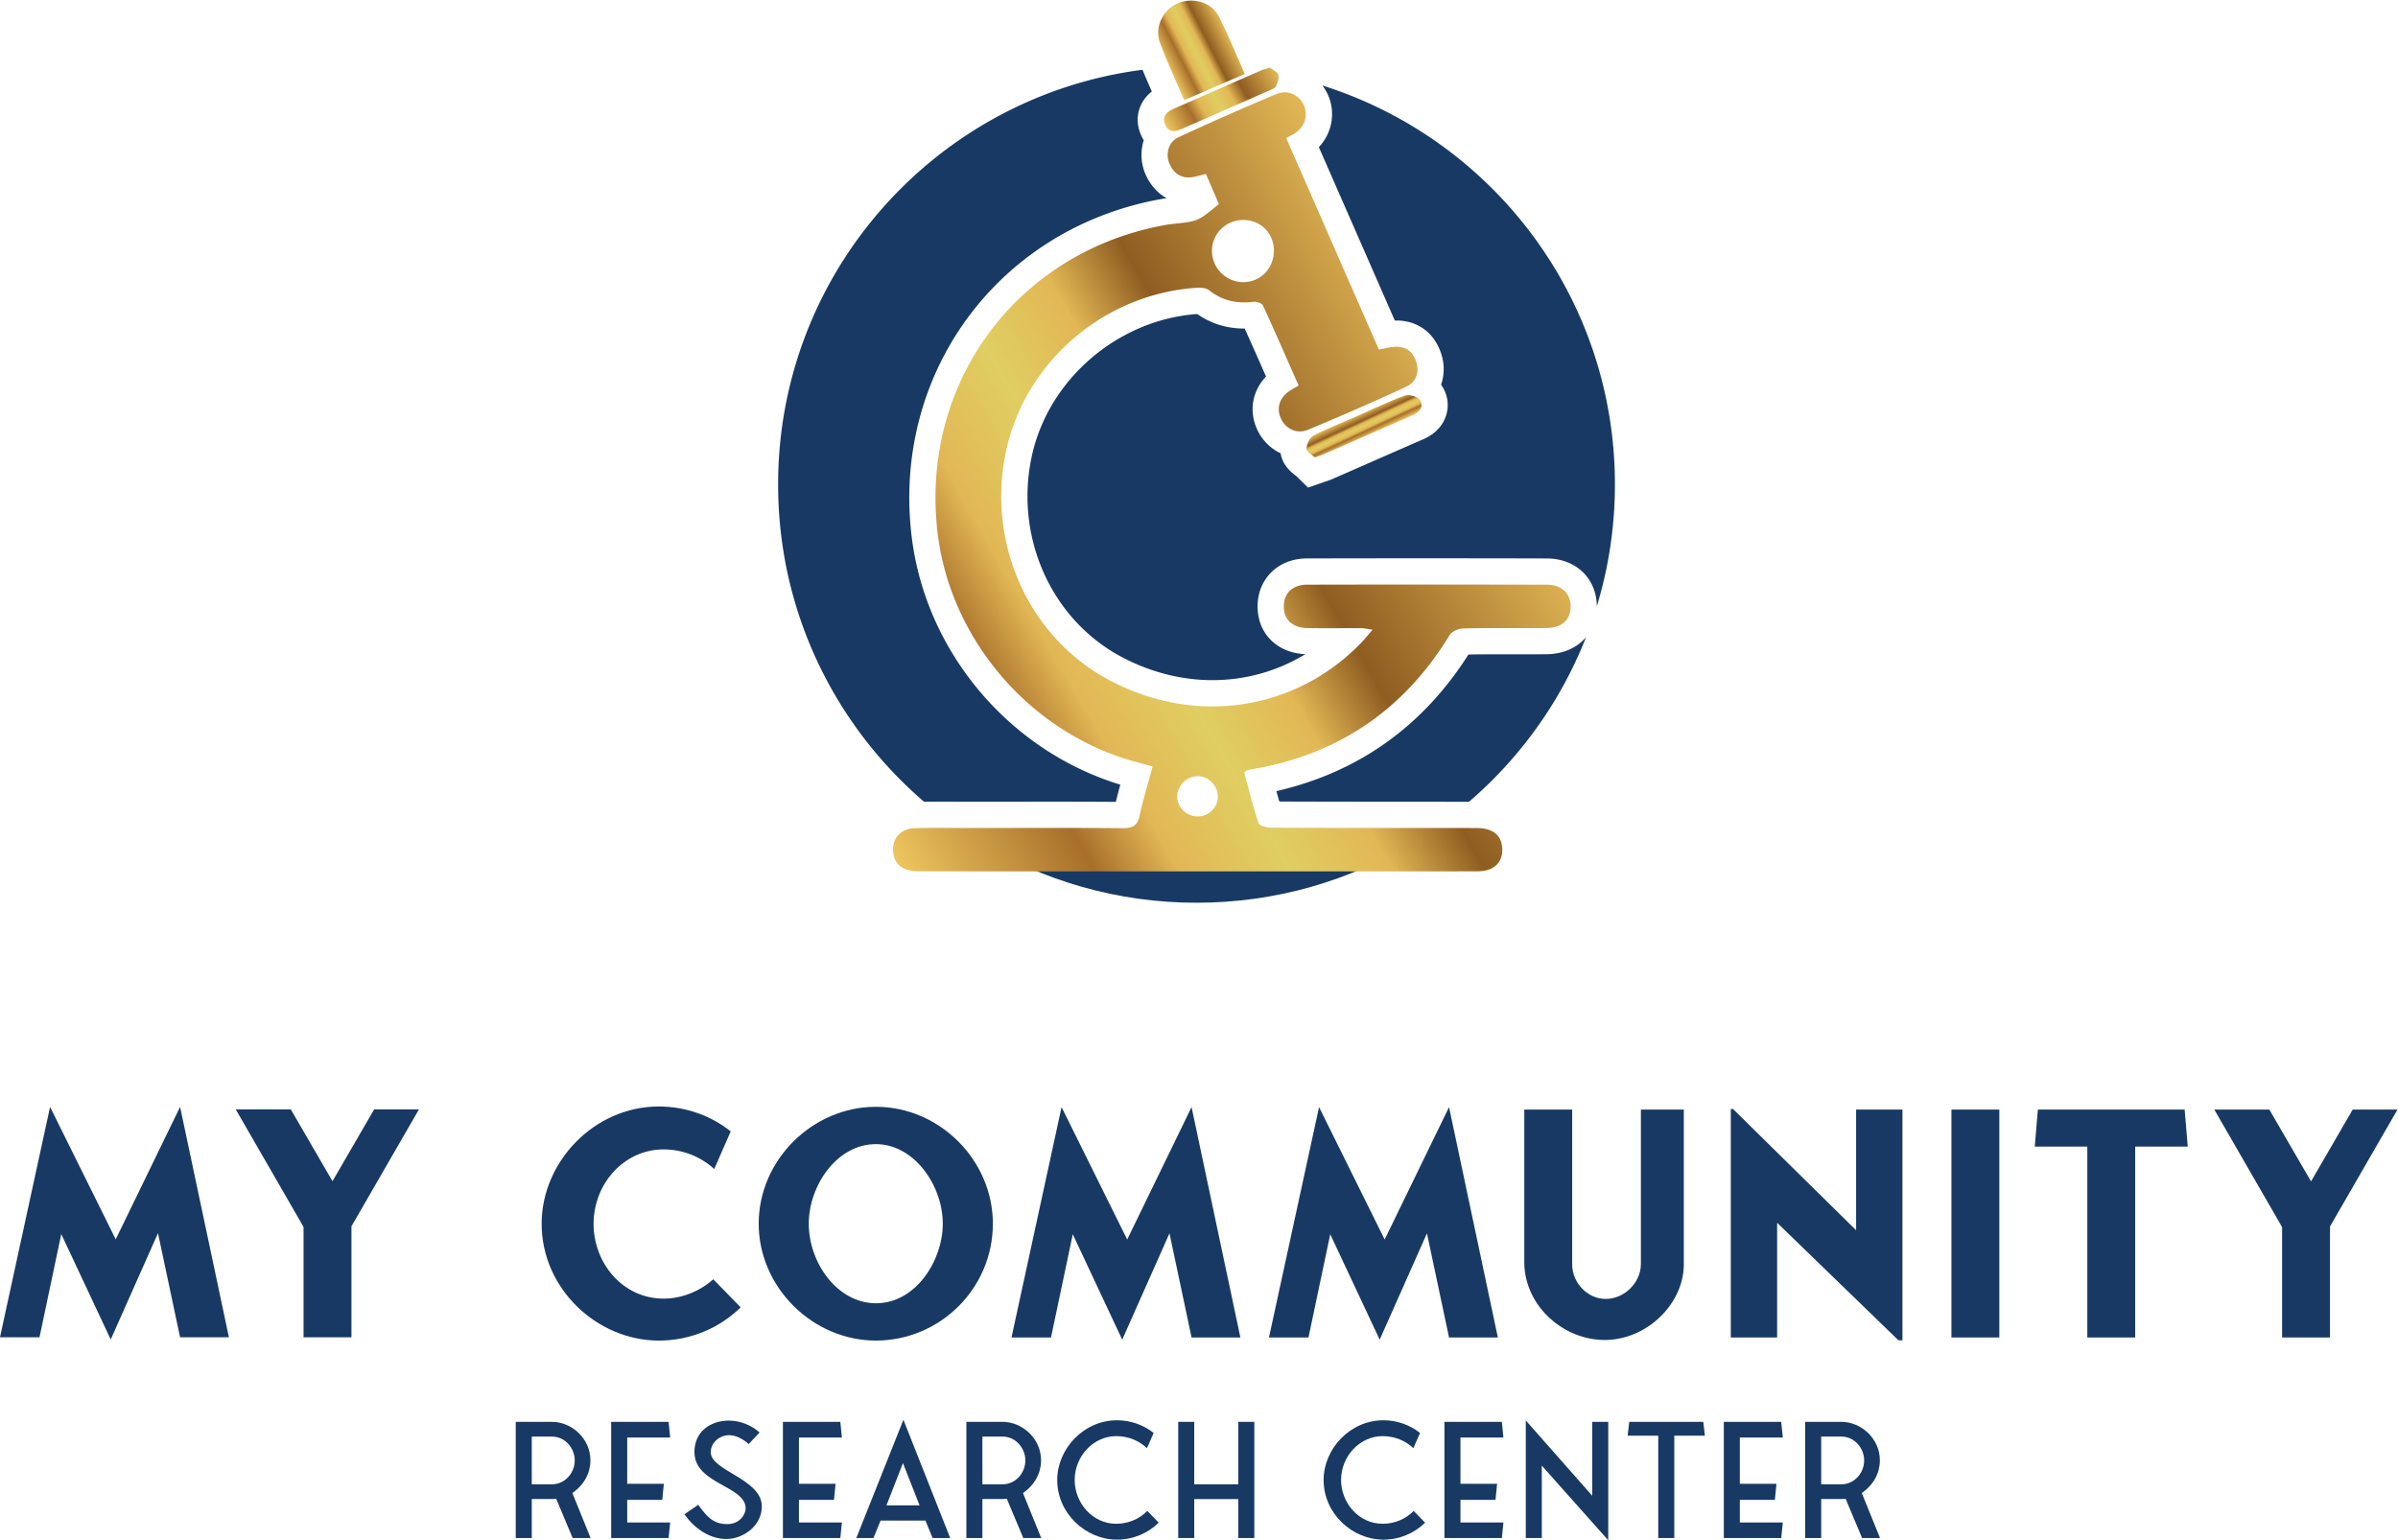 <svg xmlns="http://www.w3.org/2000/svg" width="1877.3" height="1206" viewBox="0 0 1877.3 1206"><defs><linearGradient id="linearGradient2985" x2="1" gradientTransform="matrix(372.06 214.81 214.81 -372.06 545.48 742.44)" gradientUnits="userSpaceOnUse" patternTransform="matrix(.866,.5,-.5,.866,545.479,742.436)scale(429.62,-429.62)"><stop offset="0" stop-color="#eec65f"/><stop offset=".23" stop-color="#a76f2a"/><stop offset=".33" stop-color="#e2b755"/><stop offset=".46" stop-color="#e0ce61"/><stop offset=".58" stop-color="#e2b755"/><stop offset=".69" stop-color="#8f5d21"/><stop offset="1" stop-color="#e2b755"/></linearGradient><linearGradient id="linearGradient3015" x2="1" gradientTransform="matrix(36.071 18.379 18.379 -36.071 730.13 1165.5)" gradientUnits="userSpaceOnUse" patternTransform="matrix(-.891,-.454,.454,-.891,730.128,1165.5)scale(-40.483,40.483)"><stop offset="0" stop-color="#eec65f"/><stop offset=".23" stop-color="#a76f2a"/><stop offset=".33" stop-color="#e2b755"/><stop offset=".46" stop-color="#e0ce61"/><stop offset=".58" stop-color="#e2b755"/><stop offset=".69" stop-color="#8f5d21"/><stop offset="1" stop-color="#e2b755"/></linearGradient><linearGradient id="linearGradient3045" x2="1" gradientTransform="matrix(-5.905 12.663 12.663 5.905 849.7 946.03)" gradientUnits="userSpaceOnUse" patternTransform="matrix(-.423,.906,-.906,-.423,849.703,946.023)scale(13.972,-13.972)"><stop offset="0" stop-color="#eec65f"/><stop offset=".23" stop-color="#a76f2a"/><stop offset=".33" stop-color="#e2b755"/><stop offset=".46" stop-color="#e0ce61"/><stop offset=".58" stop-color="#e2b755"/><stop offset=".69" stop-color="#8f5d21"/><stop offset="1" stop-color="#e2b755"/></linearGradient><linearGradient id="linearGradient3075" x2="1" gradientTransform="matrix(62.629 36.159 36.159 -62.629 732.18 1125.5)" gradientUnits="userSpaceOnUse" patternTransform="matrix(.866,.5,-.5,.866,732.179,1125.5)scale(72.318,-72.318)"><stop offset="0" stop-color="#eec65f"/><stop offset=".23" stop-color="#a76f2a"/><stop offset=".33" stop-color="#e2b755"/><stop offset=".46" stop-color="#e0ce61"/><stop offset=".58" stop-color="#e2b755"/><stop offset=".69" stop-color="#8f5d21"/><stop offset="1" stop-color="#e2b755"/></linearGradient><clipPath id="clipPath2851"><path d="M0 1499h1500V0H0Z"/></clipPath></defs><path fill="#183964" d="M179.208 1047.24h-38.229l-17.29-81.568-37.012 83.28-38.713-82.547-17.045 80.835H-.004l39.202-180.422 51.379 103.726 50.402-103.726ZM275.139 960.323v86.924h-37.502v-86.435l-53.079-92.048h43.095l32.63 56.246 32.628-56.246h35.069Z"/><g clip-path="url(#clipPath2851)" transform="matrix(1.333 0 0 -1.333 -61.333 1602.4)"><path fill="#183964" d="M481 434.08c-12.234-12.051-29.402-19.534-48.032-19.534-36.16 0-68.85 30.31-68.85 68.662 0 36.16 30.681 68.854 68.85 68.854 15.888 0 30.685-5.484 42.19-14.609l-9.68-22.102c-7.854 7.126-18.263 11.51-29.768 11.51-22.831 0-41.09-19.727-41.09-43.836 0-22.827 16.984-43.828 41.09-43.828 10.776 0 21.001 4.2 29.218 11.326Z"/><path fill="#183964" d="M560.44 436.46c23.376 0 39.265 25.027 39.265 46.753 0 22.651-16.985 46.752-39.265 46.752-23.01 0-39.444-24.467-39.444-46.752 0-23.193 16.985-46.753 39.444-46.753m-68.85 46.753c0 37.444 31.594 68.671 68.85 68.671 37.44 0 68.671-31.411 68.671-68.671 0-38.169-31.231-68.662-68.671-68.662-37.256 0-68.85 31.41-68.85 68.662"/><path fill="#183964" d="M774.48 416.38h-28.672l-12.968 61.178-27.76-62.462-29.039 61.912-12.784-60.628h-23.193l29.401 135.32 38.536-77.796 37.807 77.796Z"/><path fill="#183964" d="M925.69 416.38h-28.672l-12.968 61.178-27.76-62.462-29.035 61.912-12.784-60.628h-23.193L820.68 551.7l38.535-77.796 37.803 77.796Z"/><path fill="#183964" d="M1034.9 458.74c-.367-22.652-21.551-43.836-46.569-43.836-23.56 0-46.391 19.176-47.12 44.744v90.589h28.122V459.29c0-10.592 8.768-20.276 19.727-20.276 10.775 0 20.455 9.317 20.634 20.276v90.947h25.206Z"/><path fill="#183964" d="M1163.3 414.73h-2.375l-71.225 69.029v-67.387h-27.21v134.23h1.279l72.317-71.23v70.863h27.214Z"/><path fill="#183964" d="M1220.2 416.38h-28.127v133.87h28.127Z"/><path fill="#183964" d="M1300 528.51V416.38h-28.127v112.13h-30.86l1.825 21.735h86.201l1.825-21.735Z"/><path fill="#183964" d="M1414.4 481.57v-65.195h-28.127v64.828l-39.81 69.038h32.322l24.473-42.186 24.472 42.186h26.302Z"/><path fill="#183964" d="M370.23 330.11c7.357 0 13.317 6.427 13.317 14.059 0 7.082-5.589 13.972-13.317 13.972h-11.92V330.11Zm12.103-31.567-9.684 23.088c-.742-.087-1.489-.183-2.327-.183H358.31v-22.905h-9.404v68.26h21.232c11.544 0 22.626-9.693 22.626-22.634 0-7.353-3.633-14.338-10.614-19.185l10.71-26.441Z"/><path fill="#183964" d="M414.37 307.67h25.232l-.93-9.125h-33.711v68.26h33.711l.93-9.221H414.37v-27.193h21.508l-.93-9.404H414.37Z"/><path fill="#183964" d="m447.98 312.5 8.104 5.589c4.746-6.611 8.658-11.361 16.945-11.361 8.195 0 10.898 6.523 10.898 9.221 0 13.413-30.079 14.155-30.079 33.148 0 11.92 9.309 18.443 20.298 18.443 6.611 0 13.505-2.891 17.971-6.986l-6.422-6.794c-3.445 3.161-7.728 5.213-11.457 5.213-5.584 0-10.802-4.287-10.802-10.059 0-10.898 29.987-15.649 29.987-31.751 0-11.736-11.269-19.185-20.766-19.185-10.43 0-19.276 6.794-24.677 14.522"/><path fill="#183964" d="M515.22 307.67h25.232l-.93-9.125h-33.711v68.26h33.711l.93-9.221H515.22v-27.193h21.508l-.93-9.404H515.22Z"/><path fill="#183964" d="m586.08 317.73-9.776 24.861-9.684-24.861Zm17.975-19.185h-10.339l-4.191 10.243h-26.354l-4.187-10.243h-10.06l27.66 69.466Z"/><path fill="#183964" d="M634.88 330.11c7.357 0 13.317 6.427 13.317 14.059 0 7.082-5.585 13.972-13.317 13.972h-11.92V330.11Zm12.107-31.567-9.684 23.088c-.746-.087-1.489-.183-2.327-.183H622.96v-22.905h-9.404v68.26h21.232c11.549 0 22.63-9.693 22.63-22.634 0-7.353-3.633-14.338-10.618-19.185l10.71-26.441Z"/><path fill="#183964" d="M726.51 307.57c-6.239-6.148-14.989-9.964-24.49-9.964-18.438 0-35.108 15.457-35.108 35.017 0 18.434 15.644 35.104 35.108 35.104 8.104 0 15.644-2.795 21.512-7.449l-3.912-8.942c-4.654 4.471-11.081 7.082-18.067 7.082-13.317 0-24.398-11.736-24.398-25.795 0-13.317 10.339-25.699 24.398-25.699 7.174 0 13.692 2.881 18.255 7.536Z"/><path fill="#183964" d="M782.67 366.8v-68.26h-9.405v22.904h-25.887V298.54h-9.404v68.26h9.404v-36.693h25.887V366.8Z"/><path fill="#183964" d="M882.96 307.57c-6.239-6.148-14.989-9.964-24.49-9.964-18.438 0-35.108 15.457-35.108 35.017 0 18.434 15.644 35.104 35.108 35.104 8.104 0 15.644-2.795 21.512-7.449l-3.912-8.942c-4.654 4.471-11.081 7.082-18.067 7.082-13.317 0-24.398-11.736-24.398-25.795 0-13.317 10.339-25.699 24.398-25.699 7.174 0 13.692 2.881 18.255 7.536Z"/><path fill="#183964" d="M903.73 307.67h25.232l-.93-9.125h-33.711v68.26h33.711l.93-9.221H903.73v-27.193h21.508l-.93-9.404H903.73Z"/><path fill="#183964" d="M951.5 341.09v-42.552h-9.405v69.089l39.021-44.229v43.4h9.404v-69.57Z"/><path fill="#183964" d="M1029.3 358.7v-60.157h-9.405V358.7h-17.971l.93 8.104h43.487l.93-8.104Z"/><path fill="#183964" d="M1067.8 307.67h25.236l-.93-9.125h-33.711v68.26h33.711l.93-9.221H1067.8v-27.193h21.512l-.93-9.404H1067.8Z"/><path fill="#183964" d="M1127.5 330.11c7.357 0 13.317 6.427 13.317 14.059 0 7.082-5.589 13.972-13.317 13.972h-11.92V330.11Zm12.103-31.567-9.684 23.088c-.742-.087-1.489-.183-2.327-.183h-12.012v-22.905h-9.404v68.26h21.232c11.544 0 22.626-9.693 22.626-22.634 0-7.353-3.633-14.338-10.614-19.185l10.71-26.441Z"/><path fill="#183964" d="M954.26 817.76c-3.996-.038-7.995-.049-11.994-.049l-15.618.019c-5.426 0-11.742-.016-18.229-.136-26.846-42.274-64.728-69.215-112.79-80.253a341 341 0 0 1 1.727-6.1c25.62-.106 51.601-.12 76.771-.131q17.301-.004 34.604-.024c30.173 25.923 53.962 59.027 68.745 96.683-5.204-6.17-13.248-9.919-23.213-10.009"/><path fill="#183964" d="M826.01 1146.2c4.538-10.577 2.24-22.329-5.451-30.536l44.614-101.86q.467.01.927.011c12.723 0 22.615-7.468 26.464-19.98 1.893-6.155 1.701-12.296-.222-17.72.061-.084.128-.163.187-.249 3.594-5.286 4.636-11.432 2.932-17.313-1.843-6.358-6.654-11.51-13.55-14.502-11.847-5.144-23.675-10.338-35.505-15.528a17165 17165 0 0 0-18.001-7.895c-1.249-.545-2.311-.896-3.436-1.268-.469-.157-1.025-.342-1.717-.58l-9.039-3.136-6.618 6.515c-.174.142-.365.285-.558.435-2.464 1.911-7.832 6.081-8.929 13.213-6.113 2.861-11.184 7.984-14.052 14.602-4.643 10.715-2.381 22.267 5.488 30.471-4.087 9.303-8.28 18.829-12.532 28.201h-.245c-10.256-.003-19.546 2.872-27.66 8.546-46.501-3.342-87.259-38.268-97.092-83.343-10.346-47.43 11.249-95.962 52.516-118.02 16.815-8.989 35.32-13.739 53.516-13.739 19.484 0 38.188 5.304 54.563 15.254-16.772.749-28.247 12.352-28.026 28.513.221 16.042 12.383 27.71 28.918 27.75a28689.878 28689.878 0 0 0 141.003-.013c8.535-.022 16.186-3.033 21.545-8.481 5.031-5.115 7.749-12.1 7.747-19.696 6.899 22.666 10.64 46.71 10.64 71.635 0 109.94-72.207 202.99-171.78 234.38 1.292-1.748 2.464-3.605 3.349-5.668"/><path fill="#183964" d="M588.7 731.1c3.122.035 6.47.057 10.281.057 3.456 0 6.912-.014 10.366-.027q5.121-.025 10.239-.027c7.348 0 14.547.008 21.747.019q11.536.018 23.072.019c14.553 0 26.149-.036 36.939-.12.811 3.407 1.71 6.779 2.63 10.099-65.162 19.864-114.2 77.86-122.51 145.4-11.914 96.805 51.585 182.29 147.71 198.85a47 47 0 0 0 2.008.298c-5.045 2.758-9.19 7.224-12.01 13.121-3.139 6.569-3.629 14.141-1.43 20.925a24 24 0 0 0-1.15 2.066c-3.499 7.186-2.569 13.229-1.173 17.032 1.582 4.311 4.325 7.376 7.044 9.534a820 820 0 0 0-5.479 12.757c-120.71-15.577-213.99-118.67-213.99-243.61 0-74.569 33.262-141.33 85.704-186.39"/><path fill="#183964" d="M621.55 707.2c37.1-22.484 80.623-35.433 127.17-35.433s90.071 12.949 127.17 35.433Z"/></g><path fill="url(#linearGradient2985)" d="M795.77 1146.9a1692 1692 0 0 1-57.723-25.465c-5.982-2.774-7.8-10.115-4.977-16.021 2.9-6.069 7.788-8.62 14.511-7.14 2.149.472 4.273 1.052 6.664 1.646l7.608-17.708c-12.246-10.087-12.247-10.085-26.252-11.565-1.275-.135-2.554-.261-3.817-.478-88.121-15.181-145.95-93.041-135.03-181.78 7.657-62.213 54.248-116.38 114.8-133.45 3.638-1.026 7.291-2.003 11.417-3.135-2.719-10.056-5.665-19.318-7.626-28.783-1.273-6.145-4.359-7.502-10.128-7.451-28.492.252-56.987.115-85.481.111-3.488-.001-6.975.014-10.464.028-8.578.034-17.156.069-25.729-.114-8.787-.189-13.982-6.327-12.901-14.523.973-7.381 5.973-10.863 15.853-10.865 60.564-.014 121.13-.014 181.69-.013h50.874c31.574-.001 63.149-.052 94.722.034 10.035.028 15.456 5.727 14.381 14.638-.857 7.103-5.87 10.785-15.151 10.797-40.044.056-80.088-.007-120.13.178-2.67.012-7.145 1.11-7.702 2.749-3.352 9.864-5.803 20.034-8.473 29.793 1.169.817 1.549 1.293 1.993 1.363 51.817 8.171 91.429 34.476 118.75 79.386 1.322 2.174 5.344 3.743 8.148 3.804 9.623.211 19.252.195 28.881.178 6.543-.012 13.087-.023 19.631.038 9.187.085 14.209 4.673 14.316 12.491.106 7.715-5.161 12.951-13.959 12.973q-70.464.178-140.93.011c-8.417-.02-13.445-5.034-13.548-12.553-.109-7.892 4.888-12.754 13.89-12.93 6.354-.125 12.711-.101 19.069-.077 4.167.017 8.335.032 12.503.007 1.825-.012 3.648-.475 6.683-.897-2.893-3.331-4.777-5.723-6.887-7.895-38.858-39.985-97.591-48.549-147.98-21.612-47.359 25.316-72.122 80.71-60.302 134.89 11.426 52.379 57.901 92.057 112.02 95.494 2.385.151 5.455-.108 7.168-1.476 7.772-6.204 16.407-7.924 26.047-6.759 1.786.216 4.902-.785 5.509-2.1 7.168-15.53 13.976-31.226 20.972-47.089-2.252-1.33-3.808-2.152-5.262-3.126-5.905-3.956-7.843-9.944-5.23-15.976 2.702-6.237 9.314-9.665 15.945-6.905 19.413 8.082 38.72 16.45 57.783 25.317 5.431 2.527 7.877 7.987 5.917 14.358-2.012 6.544-6.536 9.625-13.344 9.031-2.729-.236-5.416-.955-8.683-1.559-18.14 41.412-36.206 82.658-54.418 124.24 2.231 1.231 3.836 1.966 5.282 2.938 5.591 3.759 7.668 10.357 5.176 16.167-1.98 4.615-6.458 7.751-11.4 7.751-1.537 0-3.119-.303-4.684-.959m-19.711-110.55c-9.854.033-18.056 8.112-18.262 17.989-.214 10.218 7.988 18.505 18.351 18.541 10.149.035 17.939-7.683 18.022-17.858.086-10.549-7.77-18.672-18.044-18.672Zm-38.69-301.7c.29 6.292 5.89 11.553 12.212 11.472 6.324-.082 11.623-5.506 11.669-11.947.047-6.393-5.235-11.654-11.748-11.701h-.088c-6.738 0-12.345 5.657-12.045 12.176" transform="matrix(1.333 0 0 -1.333 -61.333 1602.4)"/><path fill="url(#linearGradient3015)" d="M737.36 1200c-8.577-3.869-13.475-14.161-10.091-23.149 4.139-10.991 9.117-21.667 14.201-33.576l35.611 15.369c-5.179 11.621-9.689 22.779-15.074 33.496-3.135 6.24-9.636 9.635-16.384 9.635-2.785 0-5.613-.579-8.263-1.775" transform="matrix(1.333 0 0 -1.333 -61.333 1602.4)"/><path fill="url(#linearGradient3045)" d="M870.94 969.68c-9.848-3.618-19.324-8.249-28.953-12.473-8.22-3.606-16.646-6.814-24.574-10.973-2.224-1.167-4.028-5.046-4.098-7.731-.046-1.774 3.346-3.638 4.89-5.159 2.103.73 3.094 1 4.025 1.406 17.85 7.813 35.676 15.679 53.548 23.44 4.296 1.866 6.522 5.326 4.013 9.017-1.072 1.577-4.406 2.755-6.973 2.755-.704 0-1.351-.088-1.878-.282" transform="matrix(1.333 0 0 -1.333 -61.333 1602.4)"/><path fill="url(#linearGradient3075)" d="M786.38 1160.6a24623 24623 0 0 1-50.538-22.164c-4.348-1.912-7.97-4.627-5.396-9.912 2.429-4.985 6.629-3.498 10.593-1.752 16.836 7.42 33.691 14.797 50.521 22.231 1.381.61 3.26 1.243 3.789 2.383.98 2.115 2.059 4.949 1.367 6.857-.676 1.869-3.507 2.959-5.046 4.127-2.411-.798-3.903-1.164-5.29-1.77" transform="matrix(1.333 0 0 -1.333 -61.333 1602.4)"/></svg>
